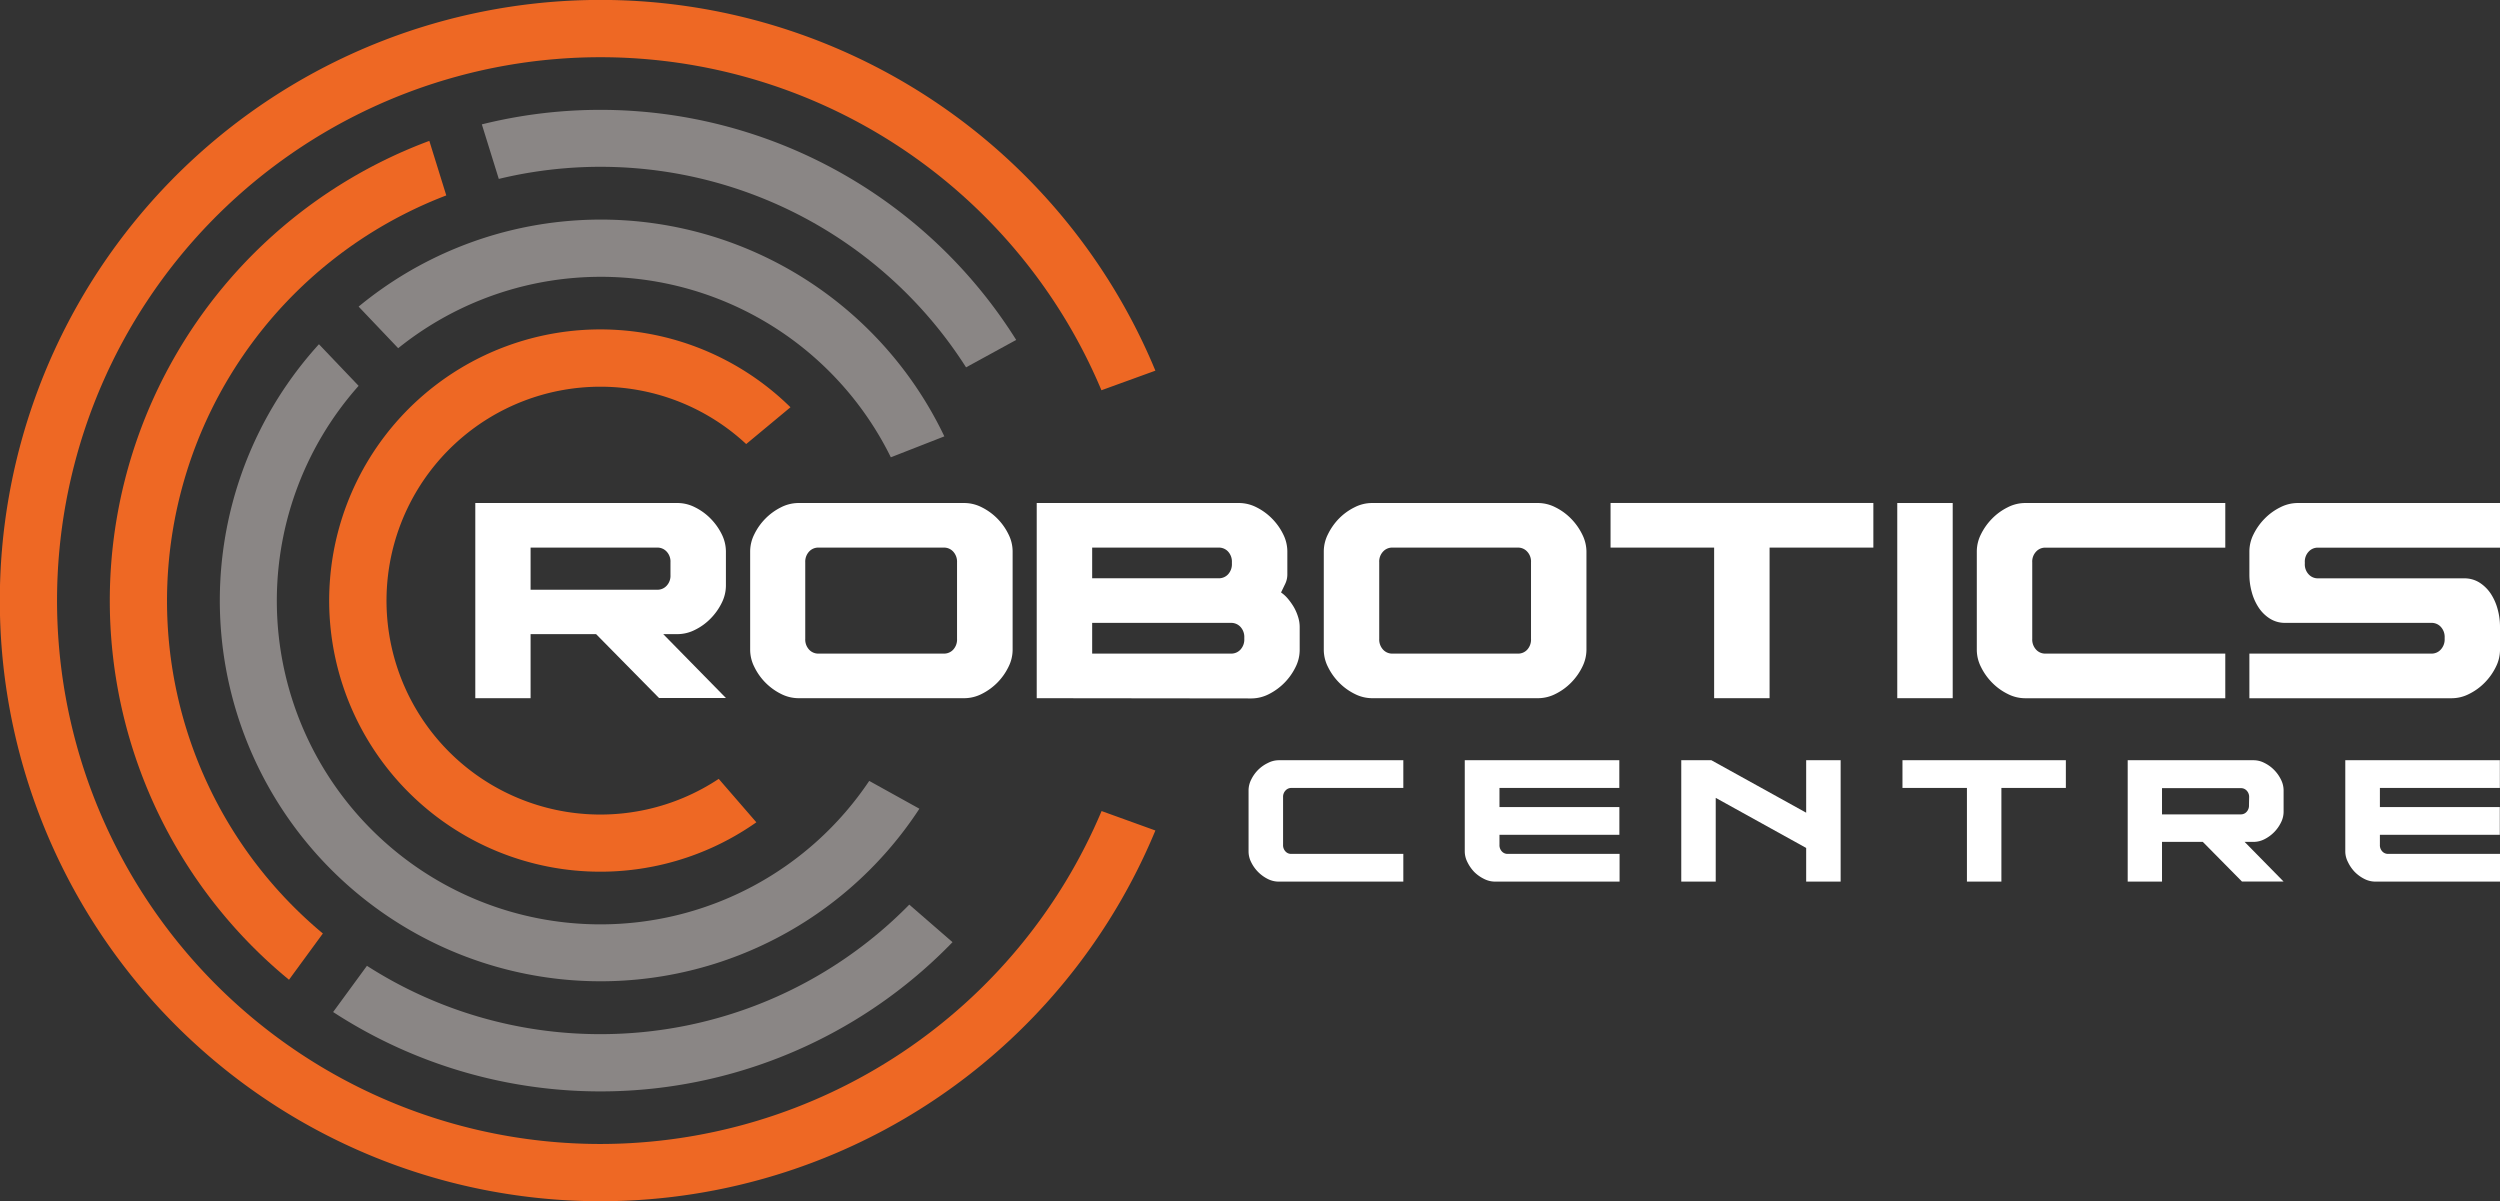 <svg xmlns="http://www.w3.org/2000/svg" viewBox="0 0 504.16 242.24"><rect x="0" y="0" width="504.16" height="242.24" fill="#333333" stroke="none"/><defs><style>.cls-1{fill:#ee6824;}.cls-2{fill:#8a8685;}.cls-3{fill:#fff;}</style></defs><g id="Layer_2" data-name="Layer 2"><g id="Logos"><path class="cls-1" d="M144.94,157.07a43.14,43.14,0,1,1,5.54-67.52l8.93-7.42a54.68,54.68,0,1,0-6.88,83.7Z"/><path class="cls-2" d="M80.3,70.22a65.19,65.19,0,0,1,99.35,22L190.44,88A76.75,76.75,0,0,0,72.32,61.83Z"/><path class="cls-1" d="M121.12,230.7a109.58,109.58,0,1,1,101-152L233,74.75a121.13,121.13,0,1,0,0,92.73l-10.85-3.92A109.76,109.76,0,0,1,121.12,230.7Z"/><path class="cls-2" d="M204.93,68.55A99,99,0,0,0,97.17,25.08l3.42,11a87.41,87.41,0,0,1,94.23,38Z"/><path class="cls-1" d="M33.68,121.12A87.57,87.57,0,0,1,90,39.41l-3.42-11a98.93,98.93,0,0,0-28.3,169.17l6.83-9.33A87.28,87.28,0,0,1,33.68,121.12Z"/><path class="cls-2" d="M121.12,208.55A87,87,0,0,1,74,194.77l-6.82,9.32A98.79,98.79,0,0,0,192.09,190l-8.72-7.57A87.14,87.14,0,0,1,121.12,208.55Z"/><path class="cls-2" d="M121.12,186.41a65.24,65.24,0,0,1-48.8-108.6l-8-8.39a76.79,76.79,0,1,0,121.09,93.67l-10.12-5.61A65.24,65.24,0,0,1,121.12,186.41Z"/><path class="cls-3" d="M95.85,140.8V101.44h40.82a7.77,7.77,0,0,1,3.52.88,11.6,11.6,0,0,1,3.13,2.28,12.16,12.16,0,0,1,2.22,3.12,7.86,7.86,0,0,1,.85,3.44v7a7.79,7.79,0,0,1-.85,3.43,12,12,0,0,1-2.22,3.13,11.39,11.39,0,0,1-3.13,2.28,7.77,7.77,0,0,1-3.52.88h-2.92l12.64,12.88H132.9l-12.69-12.88H107V140.8Zm39.36-27.4a2.92,2.92,0,0,0-.79-2.18,2.49,2.49,0,0,0-1.82-.79H107v8.5H132.6a2.49,2.49,0,0,0,1.82-.79,2.92,2.92,0,0,0,.79-2.18Z"/><path class="cls-3" d="M204.21,111.16v19.92a7.68,7.68,0,0,1-.85,3.43,11.85,11.85,0,0,1-5.34,5.41,7.8,7.8,0,0,1-3.52.88H161a7.81,7.81,0,0,1-3.53-.88,11.85,11.85,0,0,1-5.34-5.41,7.68,7.68,0,0,1-.85-3.43V111.16a7.72,7.72,0,0,1,.85-3.44,11.88,11.88,0,0,1,2.21-3.12,11.76,11.76,0,0,1,3.13-2.28,7.81,7.81,0,0,1,3.53-.88H194.5a7.8,7.8,0,0,1,3.52.88,11.76,11.76,0,0,1,3.13,2.28,11.88,11.88,0,0,1,2.21,3.12A7.72,7.72,0,0,1,204.21,111.16ZM193,128.83V113.4a3,3,0,0,0-.79-2.18,2.5,2.5,0,0,0-1.82-.79H165a2.5,2.5,0,0,0-1.82.79,3,3,0,0,0-.79,2.18v15.43a3,3,0,0,0,.79,2.19,2.5,2.5,0,0,0,1.82.79h25.4a2.5,2.5,0,0,0,1.82-.79A3,3,0,0,0,193,128.83Z"/><path class="cls-3" d="M209.07,140.8V101.44h40.82a7.81,7.81,0,0,1,3.53.88,11.71,11.71,0,0,1,3.12,2.28,11.92,11.92,0,0,1,2.22,3.12,7.72,7.72,0,0,1,.85,3.44v4.73a4.35,4.35,0,0,1-.42,1.83l-.85,1.76a6.79,6.79,0,0,1,1.39,1.27,12.76,12.76,0,0,1,1.22,1.73,9.86,9.86,0,0,1,.85,2,6.7,6.7,0,0,1,.3,1.91v4.74a7.68,7.68,0,0,1-.85,3.43,12,12,0,0,1-5.34,5.41,7.81,7.81,0,0,1-3.53.88Zm39.36-27.4a3,3,0,0,0-.78-2.18,2.51,2.51,0,0,0-1.83-.79H220.25v6.19h25.57a2.51,2.51,0,0,0,1.83-.79,3,3,0,0,0,.78-2.18Zm2.5,15.19a3,3,0,0,0-.79-2.19,2.55,2.55,0,0,0-1.83-.79H220.25v6.2h28.06a2.51,2.51,0,0,0,1.83-.79,3,3,0,0,0,.79-2.19Z"/><path class="cls-3" d="M319.93,111.16v19.92a7.82,7.82,0,0,1-.85,3.43,12,12,0,0,1-2.22,3.13,11.6,11.6,0,0,1-3.13,2.28,7.77,7.77,0,0,1-3.52.88H276.68a7.74,7.74,0,0,1-3.52-.88,11.6,11.6,0,0,1-3.13-2.28,12,12,0,0,1-2.22-3.13,7.68,7.68,0,0,1-.85-3.43V111.16a7.72,7.72,0,0,1,.85-3.44A12.16,12.16,0,0,1,270,104.6a11.6,11.6,0,0,1,3.13-2.28,7.74,7.74,0,0,1,3.52-.88h33.53a7.77,7.77,0,0,1,3.52.88,11.6,11.6,0,0,1,3.13,2.28,12.16,12.16,0,0,1,2.22,3.12A7.86,7.86,0,0,1,319.93,111.16Zm-11.18,17.67V113.4a2.92,2.92,0,0,0-.79-2.18,2.47,2.47,0,0,0-1.82-.79H280.75a2.47,2.47,0,0,0-1.82.79,2.92,2.92,0,0,0-.79,2.18v15.43a3,3,0,0,0,.79,2.19,2.47,2.47,0,0,0,1.82.79h25.39A2.47,2.47,0,0,0,308,131,3,3,0,0,0,308.75,128.83Z"/><path class="cls-3" d="M345.68,110.43H324.79v-9h53v9H356.86V140.8H345.68Z"/><path class="cls-3" d="M393.79,101.44V140.8H382.61V101.44Z"/><path class="cls-3" d="M409.83,113.4v15.43a3,3,0,0,0,.79,2.19,2.47,2.47,0,0,0,1.82.79h36.32v9H408.37a7.74,7.74,0,0,1-3.52-.88,11.6,11.6,0,0,1-3.13-2.28,12,12,0,0,1-2.22-3.13,7.68,7.68,0,0,1-.85-3.43V111.16a7.72,7.72,0,0,1,.85-3.44,12.16,12.16,0,0,1,2.22-3.12,11.6,11.6,0,0,1,3.13-2.28,7.74,7.74,0,0,1,3.52-.88h40.39v9H412.44a2.47,2.47,0,0,0-1.82.79A2.92,2.92,0,0,0,409.83,113.4Z"/><path class="cls-3" d="M493,128.83v-.24a3,3,0,0,0-.79-2.19,2.51,2.51,0,0,0-1.82-.79H460.85a5.64,5.64,0,0,1-3.13-.88,7.51,7.51,0,0,1-2.28-2.28,10.7,10.7,0,0,1-1.36-3.12,13.24,13.24,0,0,1-.46-3.44v-4.73a7.72,7.72,0,0,1,.85-3.44,12.16,12.16,0,0,1,2.22-3.12,11.6,11.6,0,0,1,3.13-2.28,7.77,7.77,0,0,1,3.52-.88h40.82v9H467.41a2.47,2.47,0,0,0-1.82.79,2.92,2.92,0,0,0-.79,2.18v.25a2.92,2.92,0,0,0,.79,2.18,2.47,2.47,0,0,0,1.82.79h29.52a5.7,5.7,0,0,1,3.13.88,7.74,7.74,0,0,1,2.28,2.28,10.76,10.76,0,0,1,1.36,3.13,13.16,13.16,0,0,1,.46,3.43v4.74a7.68,7.68,0,0,1-.85,3.43,12,12,0,0,1-2.22,3.13,11.6,11.6,0,0,1-3.13,2.28,7.74,7.74,0,0,1-3.52.88H453.62v-9h36.75a2.47,2.47,0,0,0,1.82-.79A3,3,0,0,0,493,128.83Z"/><path class="cls-3" d="M258.75,160.75v9.6a1.83,1.83,0,0,0,.49,1.36,1.52,1.52,0,0,0,1.13.49H283v5.59H257.84a4.91,4.91,0,0,1-2.19-.54,7.41,7.41,0,0,1-3.33-3.37,4.82,4.82,0,0,1-.53-2.13V159.36a4.86,4.86,0,0,1,.53-2.14,7.35,7.35,0,0,1,1.38-1.95,7.15,7.15,0,0,1,2-1.41,4.8,4.8,0,0,1,2.19-.55H283v5.59h-22.6a1.56,1.56,0,0,0-1.13.49A1.83,1.83,0,0,0,258.75,160.75Z"/><path class="cls-3" d="M302.39,158.9v3.86h24.18v5.59H302.39v2a1.83,1.83,0,0,0,.49,1.36,1.54,1.54,0,0,0,1.13.49h22.6v5.59H301.48a4.91,4.91,0,0,1-2.19-.54,7.4,7.4,0,0,1-2-1.42,7.84,7.84,0,0,1-1.38-2,4.8,4.8,0,0,1-.52-2.13V153.31h31.17v5.59Z"/><path class="cls-3" d="M345.12,153.31l19.12,10.58V153.31h6.95v24.48h-6.95V171L346,160.9v16.89h-6.95V153.31Z"/><path class="cls-3" d="M396.66,158.9h-13v-5.59h32.95v5.59h-13v18.89h-6.95Z"/><path class="cls-3" d="M429.08,177.79V153.31h25.39a4.8,4.8,0,0,1,2.19.55,7.15,7.15,0,0,1,1.95,1.41,7.35,7.35,0,0,1,1.38,1.95,4.86,4.86,0,0,1,.53,2.14v4.38a4.82,4.82,0,0,1-.53,2.13,7.41,7.41,0,0,1-3.33,3.37,4.91,4.91,0,0,1-2.19.54h-1.81l7.86,8h-8.39l-7.9-8H436v8Zm24.49-17a1.84,1.84,0,0,0-.5-1.36,1.56,1.56,0,0,0-1.13-.49H436v5.29h15.91a1.52,1.52,0,0,0,1.13-.49,1.84,1.84,0,0,0,.5-1.36Z"/><path class="cls-3" d="M479.94,158.9v3.86h24.18v5.59H479.94v2a1.83,1.83,0,0,0,.49,1.36,1.56,1.56,0,0,0,1.13.49h22.6v5.59H479a4.91,4.91,0,0,1-2.19-.54,7.4,7.4,0,0,1-1.95-1.42,7.55,7.55,0,0,1-1.37-2,4.69,4.69,0,0,1-.53-2.13V153.31h31.17v5.59Z"/></g></g></svg>